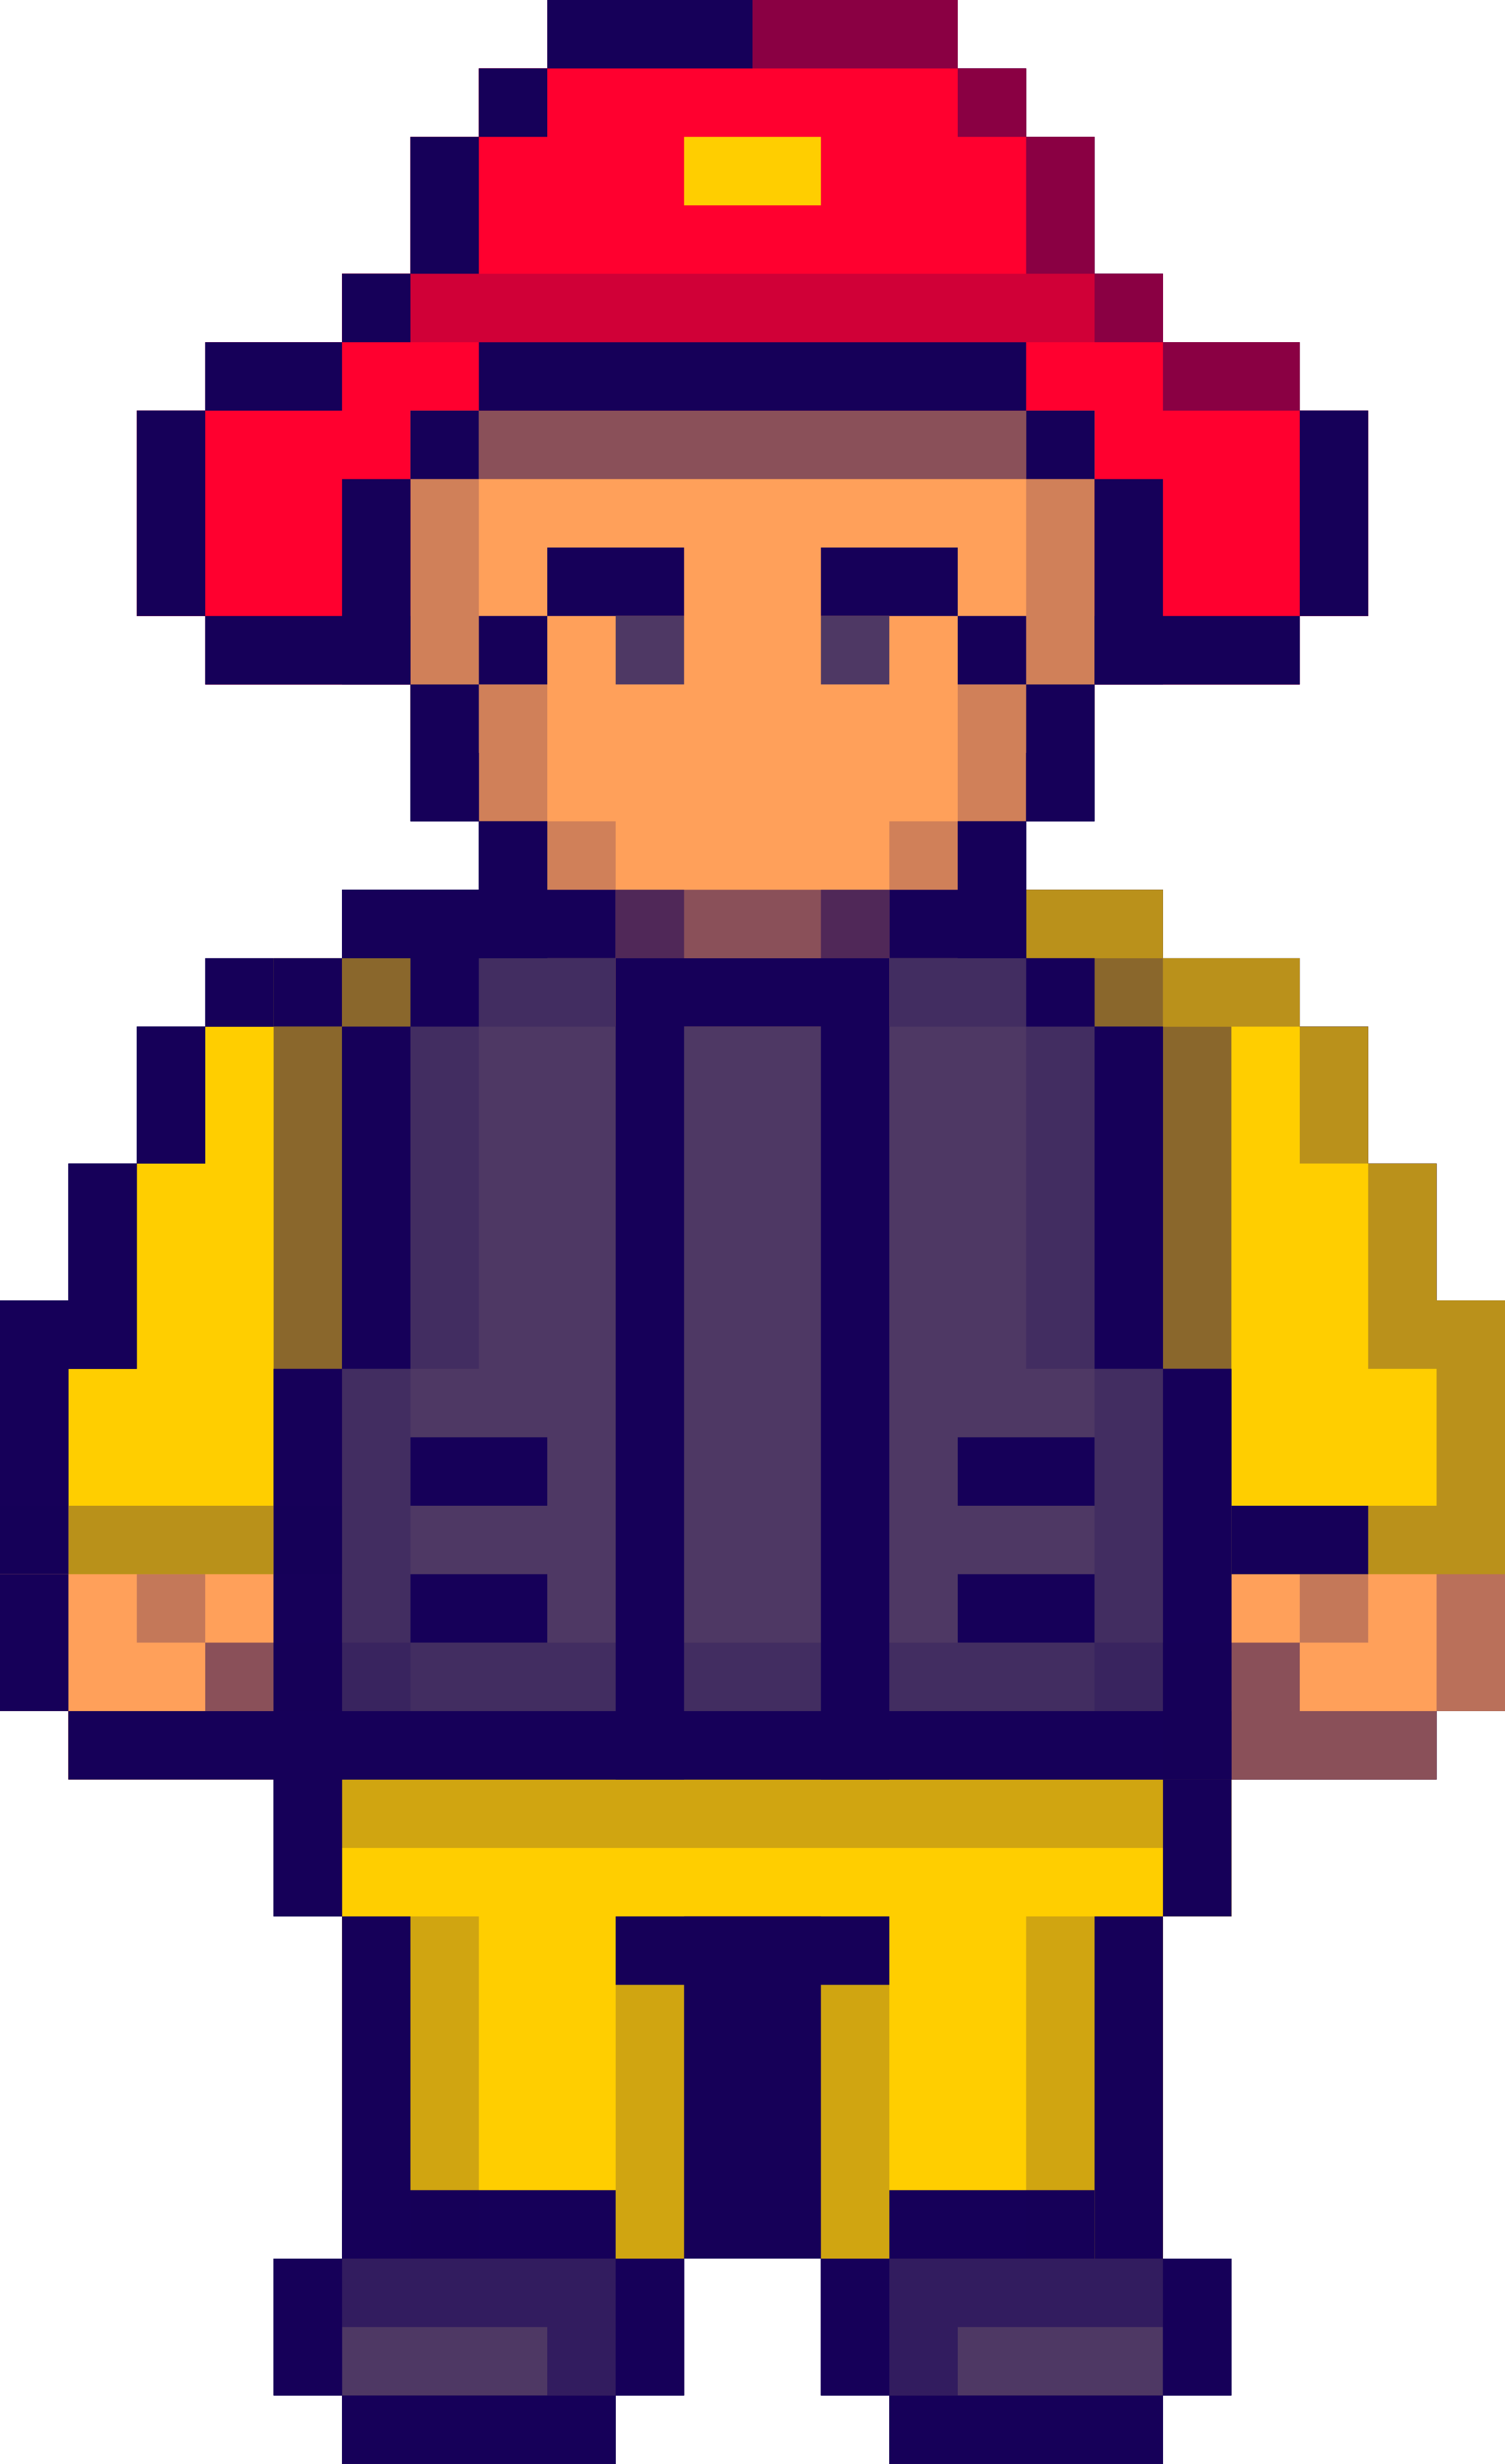 <?xml version="1.0" encoding="UTF-8"?><svg xmlns="http://www.w3.org/2000/svg" xmlns:xlink="http://www.w3.org/1999/xlink" height="180.0" preserveAspectRatio="xMidYMid meet" version="1.0" viewBox="0.0 0.0 110.0 180.0" width="110.0" zoomAndPan="magnify"><g id="change1_57"><path d="M105 95L105 85 100 85 100 75 95 75 95 70 90 70 85 70 85 65 75 65 75 60 80 60 80 55 80 50 85 50 95 50 95 45 100 45 100 30 95 30 95 25 85 25 85 20 80 20 80 10 75 10 75 5 70 5 70 0 55 0 40 0 40 5 35 5 35 10 30 10 30 20 25 20 25 25 20 25 15 25 15 30 10 30 10 45 15 45 15 50 20 50 25 50 30 50 30 55 30 60 35 60 35 65 25 65 25 70 20 70 15 70 15 75 10 75 10 85 5 85 5 95 0 95 0 110 0 115 0 125 5 125 5 130 20 130 20 140 25 140 25 160 25 165 20 165 20 175 25 175 25 180 45 180 45 175 50 175 50 165 60 165 60 175 65 175 65 180 85 180 85 175 90 175 90 165 85 165 85 160 85 140 90 140 90 130 105 130 105 125 110 125 110 115 110 110 110 95z" fill="#160059"/></g><g id="change1_58"><path d="M105 95L105 85 100 85 100 75 95 75 95 70 90 70 85 70 85 65 75 65 75 60 80 60 80 55 80 50 85 50 95 50 95 45 100 45 100 30 95 30 95 25 85 25 85 20 80 20 80 10 75 10 75 5 70 5 70 0 55 0 40 0 40 5 35 5 35 10 30 10 30 20 25 20 25 25 20 25 15 25 15 30 10 30 10 45 15 45 15 50 20 50 25 50 30 50 30 55 30 60 35 60 35 65 25 65 25 70 20 70 15 70 15 75 10 75 10 85 5 85 5 95 0 95 0 110 0 115 0 125 5 125 5 130 20 130 20 140 25 140 25 160 25 165 20 165 20 175 25 175 25 180 45 180 45 175 50 175 50 165 60 165 60 175 65 175 65 180 85 180 85 175 90 175 90 165 85 165 85 160 85 140 90 140 90 130 105 130 105 125 110 125 110 115 110 110 110 95z" fill="#160059"/></g><g><g id="change2_1"><path d="M0 110L5 110 20 110 20 125 20 130 5 130 5 125 0 125z" fill="#FFA05A"/></g><g id="change2_2"><path d="M110 110L105 110 90 110 90 125 90 130 105 130 105 125 110 125z" fill="#FFA05A"/></g><g id="change3_1"><path d="M100 30L95 30 95 25 85 25 85 20 80 20 80 10 75 10 75 5 70 5 70 0 40 0 40 5 35 5 35 10 30 10 30 20 25 20 25 25 20 25 15 25 15 30 10 30 10 45 15 45 15 50 20 50 30 50 30 30 80 30 80 50 95 50 95 45 100 45z" fill="#FF002F"/></g><g id="change2_3"><path d="M80 30L30 30 30 55 35 55 35 60 40 60 40 75 70 75 70 60 75 60 75 55 80 55z" fill="#FFA05A"/></g><g><g id="change4_1"><path d="M25 160H45V180H25z" fill="#4E3864"/></g><g id="change4_2"><path d="M65 160H85V180H65z" fill="#4E3864"/></g><g fill="#FFCE00" id="change5_1"><path d="M80 130L25 130 25 135 25 140 25 165 85 165 85 140 90 140 90 130 85 130z"/><path d="M25 75L30 75 30 70 25 70 20 70 20 75 15 75 15 85 10 85 10 100 5 100 5 115 10 115 15 115 20 115 20 100 25 100z"/><path d="M105 95L105 85 100 85 100 75 95 75 95 70 90 70 85 70 85 65 75 65 75 70 80 70 80 75 85 75 85 100 90 100 90 115 95 115 100 115 105 115 110 115 110 95z"/></g><g id="change1_1"><path d="M35 65H45V70H35z" fill="#160059"/></g><g id="change1_2"><path d="M45 70H65V75H45z" fill="#160059"/></g><g id="change1_3"><path d="M65 65H75V70H65z" fill="#160059"/></g><g id="change1_4"><path d="M20 125H90V130H20z" fill="#160059"/></g><g id="change1_5"><path d="M20 100H25V140H20z" fill="#160059"/></g><g id="change1_6"><path d="M25 75H30V100H25z" fill="#160059"/></g><g id="change1_7"><path d="M30 70H35V75H30z" fill="#160059"/></g><g id="change4_3"><path d="M85 100L85 75 80 75 80 70 65 70 65 75 45 75 45 70 35 70 35 75 30 75 30 100 25 100 25 125 90 125 90 100z" fill="#4E3864"/></g><g id="change1_8"><path d="M75 70H80V75H75z" fill="#160059"/></g><g id="change1_9"><path d="M80 75H85V100H80z" fill="#160059"/></g><g id="change1_10"><path d="M85 100H90V130H85z" fill="#160059"/></g><g id="change1_11"><path d="M60 65H65V70H60z" fill="#160059" opacity=".5"/></g><g id="change1_12"><path d="M45 65H50V70H45z" fill="#160059" opacity=".5"/></g><g id="change1_13"><path d="M45 65H65V70H45z" fill="#160059" opacity=".5"/></g><g id="change1_14"><path d="M25 140H30V165H25z" fill="#160059"/></g><g id="change1_15"><path d="M80 140H85V165H80z" fill="#160059"/></g><g id="change1_16"><path d="M85 130H90V140H85z" fill="#160059"/></g><g id="change1_17"><path d="M45 140H65V145H45z" fill="#160059"/></g><g id="change1_18"><path d="M20 165H25V175H20z" fill="#160059"/></g><g id="change1_19"><path d="M25 175H45V180H25z" fill="#160059"/></g><g id="change1_20"><path d="M45 165H50V175H45z" fill="#160059"/></g><g id="change1_21"><path d="M60 165H65V175H60z" fill="#160059"/></g><g id="change1_22"><path d="M25 160H45V165H25z" fill="#160059"/></g><g id="change1_23"><path d="M65 160H80V165H65z" fill="#160059"/></g><g id="change1_24"><path d="M65 175H85V180H65z" fill="#160059"/></g><g id="change1_25"><path d="M85 165H90V175H85z" fill="#160059"/></g><g fill="#160059" id="change1_60" opacity=".5"><path d="M70 170L85 170 85 165 70 165 65 165 65 170 65 175 70 175z"/><path d="M40 170L40 175 45 175 45 170 45 165 40 165 25 165 25 170z"/></g><g id="change1_26"><path d="M25 130H85V135H25z" fill="#160059" opacity=".2"/></g><g id="change1_27"><path d="M25 120H85V125H25z" fill="#160059" opacity=".2"/></g><g id="change1_28"><path d="M25 65H35V70H25z" fill="#160059"/></g><g id="change1_29"><path d="M15 70H20V75H15z" fill="#160059"/></g><g id="change1_30"><path d="M10 75H15V85H10z" fill="#160059"/></g><g id="change1_31"><path d="M5 85H10V100H5z" fill="#160059"/></g><g id="change1_32"><path d="M0 95H5V115H0z" fill="#160059"/></g><g id="change1_33"><path d="M20 70H25V75H20z" fill="#160059"/></g><g id="change1_34"><path d="M0 115H5V125H0z" fill="#160059"/></g><g id="change1_35"><path d="M5 125H25V130H5z" fill="#160059"/></g><g id="change1_36"><path d="M15 120H25V125H15z" fill="#160059" opacity=".5"/></g><g id="change1_37"><path d="M95 125L95 120 85 120 85 125 85 130 105 130 105 125z" fill="#160059" opacity=".5"/></g><g id="change1_38"><path d="M10 115H15V120H10z" fill="#160059" opacity=".25"/></g><g id="change1_39"><path d="M95 115H100V120H95z" fill="#160059" opacity=".25"/></g><g id="change1_40"><path d="M20 75H25V100H20z" fill="#160059" opacity=".5"/></g><g id="change1_41"><path d="M85 75H90V100H85z" fill="#160059" opacity=".5"/></g><g id="change1_42"><path d="M25 70H30V75H25z" fill="#160059" opacity=".5"/></g><g id="change1_43"><path d="M80 70H85V75H80z" fill="#160059" opacity=".5"/></g><g id="change1_44"><path d="M25 100H30V125H25z" fill="#160059" opacity=".2"/></g><g id="change1_45"><path d="M80 100H85V125H80z" fill="#160059" opacity=".2"/></g><g id="change1_46"><path d="M30 75H35V100H30z" fill="#160059" opacity=".2"/></g><g id="change1_47"><path d="M75 75H80V100H75z" fill="#160059" opacity=".2"/></g><g id="change1_48"><path d="M35 70H45V75H35z" fill="#160059" opacity=".2"/></g><g id="change1_49"><path d="M65 70H75V75H65z" fill="#160059" opacity=".2"/></g><g id="change1_50"><path d="M45 70H50V130H45z" fill="#160059"/></g><g id="change1_51"><path d="M60 70H65V130H60z" fill="#160059"/></g><g id="change1_52"><path d="M70 115H80V120H70z" fill="#160059"/></g><g id="change1_53"><path d="M30 115H40V120H30z" fill="#160059"/></g><g id="change1_54"><path d="M30 105H40V110H30z" fill="#160059"/></g><g id="change1_55"><path d="M70 105H80V110H70z" fill="#160059"/></g><g id="change1_56"><path d="M0 110H25V115H0z" fill="#160059" opacity=".3"/></g><g fill="#160059" id="change1_59" opacity=".3"><path d="M75 65H85V70H75z"/><path d="M85 70H95V75H85z"/><path d="M95 75H100V85H95z"/><path d="M105 95L105 85 100 85 100 100 105 100 105 110 90 110 90 115 105 115 105 125 110 125 110 115 110 110 110 95z"/></g></g><g id="change1_61"><path d="M90 115L90 110 100 110 100 115" fill="#160059"/></g><g id="change1_62"><path d="M50 140H60V165H50z" fill="#160059"/></g><g id="change1_63"><path d="M45 140H65V165H45z" fill="#160059" opacity=".2"/></g><g id="change1_64"><path d="M30 140H35V165H30z" fill="#160059" opacity=".2"/></g><g id="change1_65"><path d="M75 140H80V165H75z" fill="#160059" opacity=".2"/></g><g id="change1_66"><path d="M30 50H35V60H30z" fill="#160059"/></g><g id="change1_67"><path d="M35 60H40V70H35z" fill="#160059"/></g><g id="change1_68"><path d="M75 50H80V60H75z" fill="#160059"/></g><g id="change1_69"><path d="M70 60H75V70H70z" fill="#160059"/></g><g id="change1_70"><path d="M30 30H35V35H30z" fill="#160059"/></g><g id="change1_71"><path d="M35 25H75V30H35z" fill="#160059"/></g><g id="change1_72"><path d="M35 30H75V35H35z" fill="#160059" opacity=".5"/></g><g id="change1_73"><path d="M30 35H35V50H30z" fill="#160059" opacity=".2"/></g><g id="change1_74"><path d="M35 45H40V60H35z" fill="#160059" opacity=".2"/></g><g id="change1_75"><path d="M70 45H75V60H70z" fill="#160059" opacity=".2"/></g><g id="change1_76"><path d="M65 60H70V65H65z" fill="#160059" opacity=".2"/></g><g id="change1_77"><path d="M40 60H45V65H40z" fill="#160059" opacity=".2"/></g><g id="change1_78"><path d="M75 35H80V50H75z" fill="#160059" opacity=".2"/></g><g id="change1_79"><path d="M75 30H80V35H75z" fill="#160059"/></g><g id="change1_80"><path d="M80 35H85V50H80z" fill="#160059"/></g><g id="change1_81"><path d="M25 35H30V50H25z" fill="#160059"/></g><g id="change1_82"><path d="M40 40H50V45H40z" fill="#160059"/></g><g id="change4_4"><path d="M45 45H50V50H45z" fill="#4E3864"/></g><g id="change1_83"><path d="M60 40H70V45H60z" fill="#160059"/></g><g id="change4_5"><path d="M60 45H65V50H60z" fill="#4E3864"/></g><g id="change1_84"><path d="M35 45H40V50H35z" fill="#160059"/></g><g id="change1_85"><path d="M70 45H75V50H70z" fill="#160059"/></g><g id="change1_86"><path d="M40 0H55V5H40z" fill="#160059"/></g><g id="change1_87"><path d="M55 0H70V5H55z" fill="#160059" opacity=".5"/></g><g id="change1_88"><path d="M35 5H40V10H35z" fill="#160059"/></g><g id="change1_89"><path d="M30 10H35V20H30z" fill="#160059"/></g><g id="change1_90"><path d="M25 20H30V25H25z" fill="#160059"/></g><g id="change1_91"><path d="M15 25H25V30H15z" fill="#160059"/></g><g id="change1_92"><path d="M10 30H15V45H10z" fill="#160059"/></g><g id="change1_93"><path d="M15 45H30V50H15z" fill="#160059"/></g><g id="change1_94"><path d="M30 20H80V25H30z" fill="#160059" opacity=".2"/></g><g id="change1_95"><path d="M80 20H85V25H80z" fill="#160059" opacity=".5"/></g><g id="change1_96"><path d="M85 25H95V30H85z" fill="#160059" opacity=".5"/></g><g id="change1_97"><path d="M95 30H100V45H95z" fill="#160059"/></g><g id="change1_98"><path d="M80 45H95V50H80z" fill="#160059"/></g><g id="change1_99"><path d="M70 5H75V10H70z" fill="#160059" opacity=".5"/></g><g id="change1_100"><path d="M75 10H80V20H75z" fill="#160059" opacity=".5"/></g><g id="change5_2"><path d="M50 10H60V15H50z" fill="#FFCE00"/></g></g></svg>